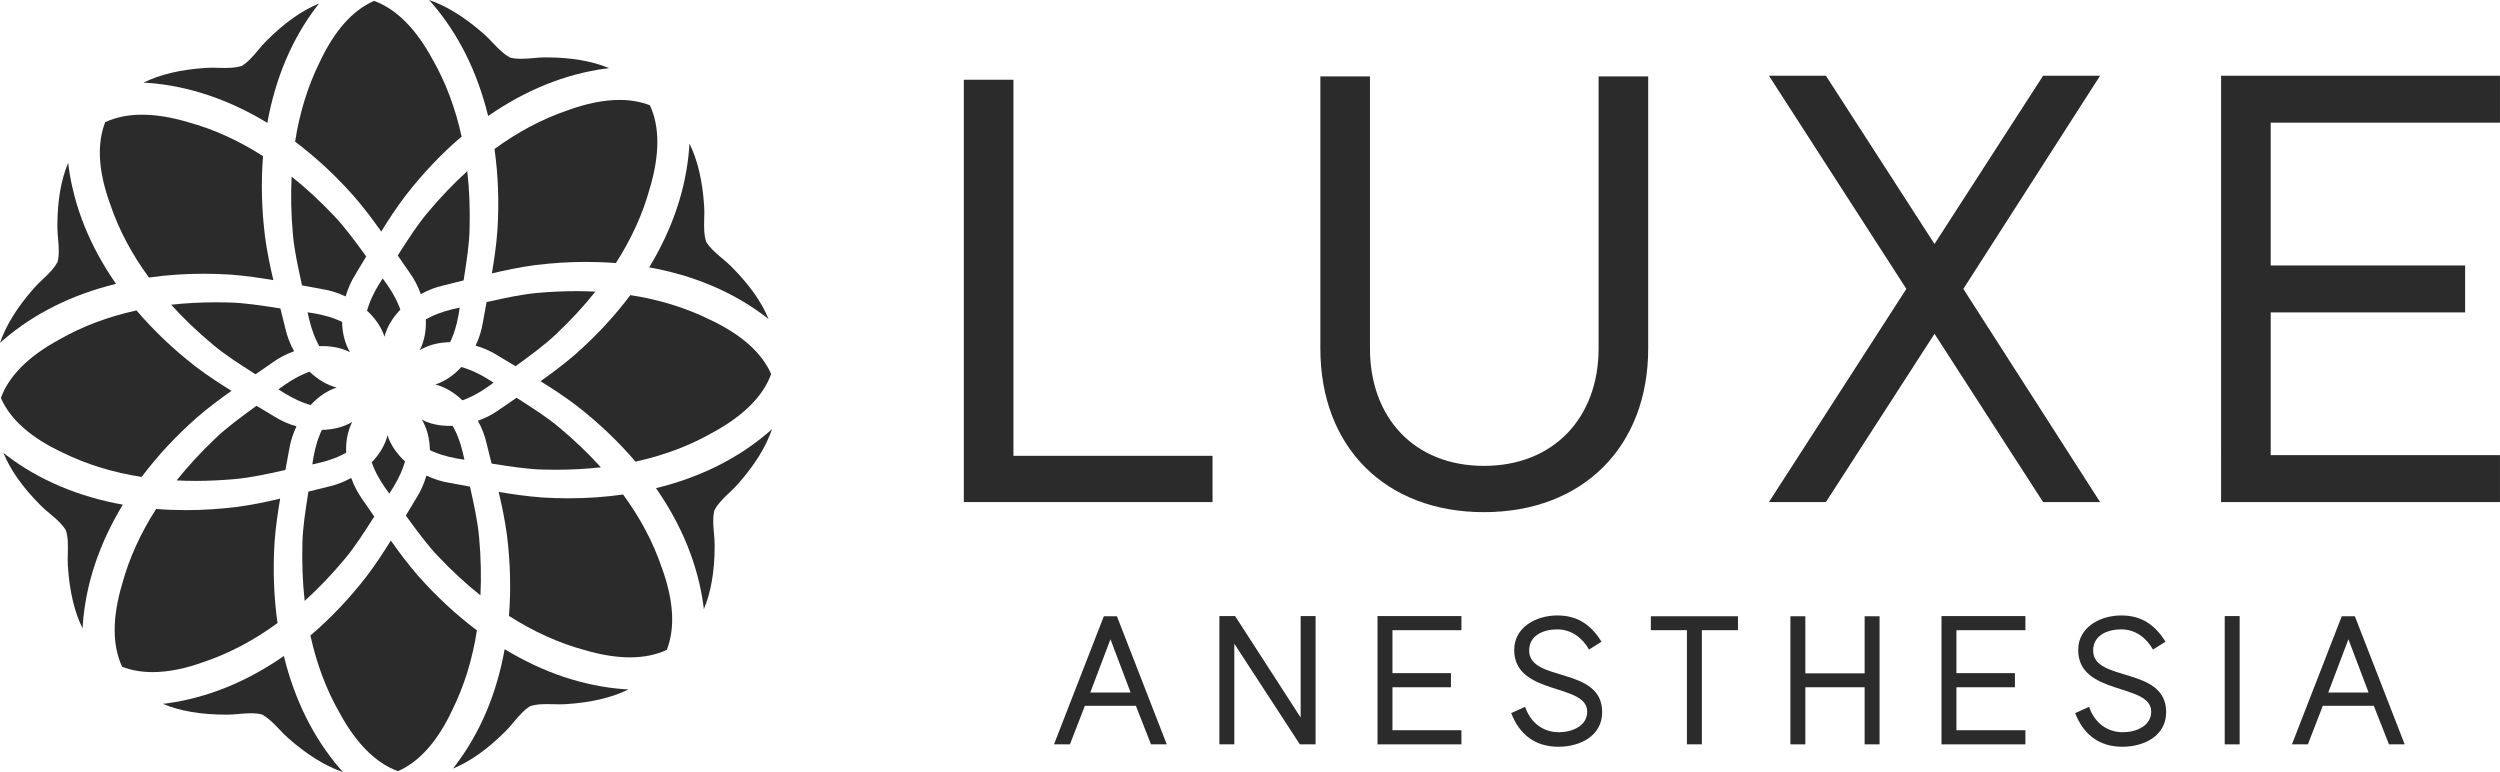 <svg xmlns="http://www.w3.org/2000/svg" id="uuid-e92b77e2-509e-4a38-a117-4f3c4249c88f" viewBox="0 0 1026.5 317"><defs><style>.uuid-17da5a90-3693-465c-8b9f-4596a200f620{fill:#2b2b2b;stroke-width:0px;}</style></defs><path class="uuid-17da5a90-3693-465c-8b9f-4596a200f620" d="M140.81,317c-7.2-2.43-14.72-7.09-22.46-13.91-1.23-1.05-2.38-2.27-3.6-3.56-1.23-1.3-2.51-2.66-3.91-3.86-1.1-.96-2.11-1.66-3.14-2.22l-.22-.12-.25-.06c-1.09-.26-2.3-.38-3.8-.41h-.43c-1.7,0-3.41.15-5.05.3-1.62.14-3.15.28-4.64.28h-.46c-10.3,0-19.02-1.5-26.01-4.44.59-.07,1.18-.13,1.78-.21,16.56-2.29,32.67-8.82,47.94-19.44,4.4,18.05,12.15,33.61,23.06,46.31.39.45.79.89,1.2,1.33Z"></path><path class="uuid-17da5a90-3693-465c-8b9f-4596a200f620" d="M113.95,255.82c-9.59,7.03-19.65,12.36-29.94,15.86-7.8,2.85-14.99,4.29-21.37,4.29-4.56,0-8.76-.74-12.49-2.2-4.09-8.77-4.09-20.18,0-33.97,2.85-10.47,7.54-20.83,13.96-30.82,4.03.32,8.15.48,12.29.48,6.88,0,13.94-.45,21.02-1.33,6.31-.85,12.33-2.14,17.61-3.39-.88,5.17-1.82,11.42-2.29,17.8-.72,11.4-.31,22.6,1.21,33.28Z"></path><path class="uuid-17da5a90-3693-465c-8b9f-4596a200f620" d="M50.44,207.22c-9.65,15.88-15.18,32.36-16.43,49.06-.05.6-.08,1.2-.09,1.79-3.38-6.81-5.4-15.43-6.05-25.74-.12-1.61-.08-3.28-.03-5.05.05-1.79.1-3.66-.04-5.51-.12-1.52-.32-2.68-.66-3.79l-.08-.24-.13-.21c-.61-.98-1.37-1.93-2.38-2.98-1.29-1.33-2.73-2.52-4.11-3.68-1.36-1.13-2.64-2.2-3.79-3.39-7.28-7.28-12.39-14.5-15.25-21.53.46.38.93.75,1.42,1.12,13.33,10.1,29.34,16.87,47.63,20.15Z"></path><path class="uuid-17da5a90-3693-465c-8b9f-4596a200f620" d="M121.72,175.08c-1.44,3.05-2.46,6.25-2.96,9.36-.47,2.75-.98,5.44-1.57,8.53l-.71.16c-6.83,1.51-13.9,3.07-20.3,3.6-5.36.48-10.67.73-15.79.73-2.65,0-5.28-.07-7.87-.2,4.74-5.94,10.13-11.78,16.07-17.4,4.62-4.42,10.45-8.66,16.09-12.78l.63-.46c2.6,1.55,5.01,2.98,7.41,4.45,2.67,1.69,5.75,3.06,9,4Z"></path><path class="uuid-17da5a90-3693-465c-8b9f-4596a200f620" d="M47.64,116.55c-18.06,4.41-33.63,12.16-46.31,23.07-.46.39-.9.79-1.33,1.19,2.42-7.19,7.09-14.71,13.91-22.45,1.05-1.24,2.28-2.39,3.57-3.61,1.3-1.23,2.65-2.51,3.86-3.91.99-1.16,1.67-2.14,2.21-3.15l.11-.22.06-.24c.26-1.09.39-2.3.41-3.8.03-1.84-.13-3.69-.3-5.49-.15-1.77-.3-3.43-.28-5.09,0-10.3,1.49-19.01,4.44-26.01.06.6.13,1.2.21,1.79,2.29,16.56,8.82,32.67,19.44,47.93Z"></path><path class="uuid-17da5a90-3693-465c-8b9f-4596a200f620" d="M95.06,160.47c-4.27,3.02-9.37,6.77-14.21,10.96-8.59,7.57-16.21,15.77-22.69,24.4-11.77-1.82-22.63-5.17-32.37-9.96-13.02-6.05-21.57-13.6-25.43-22.47,3.31-9.09,11.37-17.15,24.02-24.01,9.4-5.38,20.05-9.39,31.67-11.93,7,8.23,15.12,15.94,24.15,22.96,5.05,3.86,10.23,7.2,14.85,10.06Z"></path><path class="uuid-17da5a90-3693-465c-8b9f-4596a200f620" d="M138.25,159.13c-3.87,1.25-7.49,3.69-10.68,7.18-.68-.18-1.34-.39-1.98-.64l-.04-.02h-.05c-4.02-1.36-7.71-3.52-11.18-5.78,3.32-2.46,6.88-4.84,10.81-6.46l.04-.02.04-.02c.62-.28,1.26-.53,1.93-.74,3.39,3.28,7.17,5.48,11.1,6.5Z"></path><path class="uuid-17da5a90-3693-465c-8b9f-4596a200f620" d="M120.77,144.22c-3.18,1.13-6.16,2.68-8.72,4.53-2.36,1.65-4.74,3.28-7.14,4.92l-.79-.5c-5.84-3.73-11.88-7.59-16.73-11.69-6.26-5.21-12-10.71-17.11-16.36,5.92-.66,12.11-1,18.45-1,1.71,0,3.46.02,5.21.07,6.35.14,13.46,1.25,20.32,2.33l.87.13c.67,2.62,1.4,5.54,2.09,8.39.69,3.1,1.91,6.23,3.54,9.19Z"></path><path class="uuid-17da5a90-3693-465c-8b9f-4596a200f620" d="M131.03,1.41c-.38.46-.75.93-1.11,1.41-10.1,13.33-16.87,29.34-20.15,47.64-15.88-9.66-32.37-15.19-49.06-16.44-.6-.05-1.2-.08-1.79-.1,6.81-3.37,15.42-5.4,25.72-6.04.69-.06,1.46-.09,2.35-.09s1.78.03,2.71.06c.93.02,1.89.05,2.85.05s1.85-.03,2.66-.09c1.53-.12,2.7-.33,3.81-.66l.23-.08.21-.12c1.24-.77,2.29-1.74,2.97-2.39,1.33-1.29,2.52-2.72,3.67-4.09,1.13-1.37,2.2-2.65,3.4-3.8,7.29-7.28,14.5-12.39,21.53-15.25Z"></path><path class="uuid-17da5a90-3693-465c-8b9f-4596a200f620" d="M112.25,115.03c-5.17-.88-11.43-1.82-17.81-2.29-3.62-.23-7.28-.34-10.86-.34-7.64,0-15.18.52-22.42,1.56-7.04-9.59-12.37-19.64-15.86-29.95-4.93-13.47-5.63-24.86-2.09-33.86,4.36-2.03,9.44-3.06,15.12-3.06s12,1.03,18.84,3.06c10.45,2.84,20.81,7.54,30.83,13.96-.86,10.73-.58,21.93.85,33.31.85,6.3,2.14,12.32,3.39,17.61Z"></path><path class="uuid-17da5a90-3693-465c-8b9f-4596a200f620" d="M143.73,144.62c-3.25-1.65-7.07-2.51-11.22-2.51-.47,0-.93,0-1.41.03-.35-.59-.67-1.21-.94-1.83l-.02-.04-.02-.04c-1.89-3.8-2.97-7.94-3.83-12,4.08.6,8.28,1.42,12.21,3.08l.08.04c.65.23,1.27.51,1.89.83.08,4.71,1.19,8.95,3.25,12.44Z"></path><path class="uuid-17da5a90-3693-465c-8b9f-4596a200f620" d="M150.36,105.31c-1.5,2.53-2.97,5-4.45,7.41-1.69,2.67-3.05,5.75-3.99,9-3.06-1.44-6.26-2.46-9.37-2.96-2.73-.47-5.42-.98-8.53-1.57l-.18-.82c-1.49-6.8-3.04-13.83-3.58-20.18-.73-8.14-.9-16.09-.52-23.67,5.93,4.73,11.77,10.12,17.39,16.07,4.39,4.59,8.61,10.37,12.7,15.98l.54.74Z"></path><path class="uuid-17da5a90-3693-465c-8b9f-4596a200f620" d="M250.16,27.99c-.6.07-1.19.13-1.79.21-16.56,2.29-32.67,8.82-47.94,19.44-4.4-18.05-12.14-33.61-23.06-46.31-.39-.45-.79-.89-1.2-1.33,7.2,2.43,14.72,7.09,22.46,13.91,1.23,1.05,2.38,2.27,3.6,3.56,1.23,1.3,2.52,2.66,3.92,3.87,1.13.97,2.14,1.67,3.14,2.21l.22.11.24.06c1.43.34,2.86.4,3.81.42h.42c1.71,0,3.42-.15,5.06-.3,1.62-.14,3.15-.28,4.64-.28h.45c10.3,0,19.01,1.5,26.01,4.44Z"></path><path class="uuid-17da5a90-3693-465c-8b9f-4596a200f620" d="M189.54,56.07c-8.21,6.99-15.92,15.11-22.95,24.15-3.85,5.04-7.2,10.22-10.06,14.85-3.14-4.45-6.81-9.41-10.97-14.22-7.54-8.57-15.75-16.19-24.39-22.68,1.82-11.77,5.17-22.64,9.96-32.38,6.04-13.01,13.59-21.56,22.46-25.43,9.1,3.31,17.17,11.37,24.02,24.02,5.39,9.41,9.39,20.06,11.92,31.68Z"></path><path class="uuid-17da5a90-3693-465c-8b9f-4596a200f620" d="M315.6,131.04c-.47-.38-.94-.75-1.42-1.12-13.33-10.1-29.34-16.87-47.63-20.14,9.65-15.89,15.17-32.37,16.43-49.06.04-.6.07-1.2.1-1.8,3.37,6.81,5.4,15.43,6.04,25.74.13,1.61.09,3.28.03,5.05-.05,1.8-.1,3.66.04,5.51.12,1.51.32,2.68.67,3.79l.07.24.13.21c.61.98,1.37,1.93,2.39,2.98,1.29,1.33,2.72,2.52,4.1,3.68,1.36,1.13,2.64,2.2,3.79,3.39,7.28,7.28,12.39,14.5,15.26,21.53Z"></path><path class="uuid-17da5a90-3693-465c-8b9f-4596a200f620" d="M164.37,127.16c-3.28,3.39-5.49,7.16-6.5,11.08-1.26-3.86-3.69-7.48-7.18-10.67.18-.68.39-1.34.63-1.96l.02-.05.02-.05c1.35-4.02,3.5-7.71,5.77-11.19,2.47,3.31,4.85,6.87,6.46,10.82l.02.04.02.04c.29.62.53,1.25.75,1.93Z"></path><path class="uuid-17da5a90-3693-465c-8b9f-4596a200f620" d="M192.82,93.96c-.14,6.35-1.25,13.46-2.33,20.33l-.13.85c-2.62.67-5.54,1.4-8.4,2.09-3.1.69-6.24,1.91-9.18,3.54-1.13-3.18-2.68-6.16-4.53-8.72-1.64-2.35-3.28-4.72-4.93-7.14l.47-.75c3.74-5.85,7.62-11.9,11.72-16.76,5.22-6.26,10.71-12.01,16.36-17.12.85,7.55,1.17,15.49.94,23.68Z"></path><path class="uuid-17da5a90-3693-465c-8b9f-4596a200f620" d="M266.84,77.19c-2.85,10.48-7.54,20.84-13.96,30.83-4.02-.32-8.15-.48-12.29-.48-6.88,0-13.94.45-21.02,1.33-6.3.85-12.32,2.14-17.61,3.39.89-5.17,1.83-11.42,2.29-17.8.72-11.4.31-22.6-1.21-33.28,9.59-7.03,19.65-12.36,29.95-15.86,7.8-2.85,14.99-4.29,21.36-4.29,4.57,0,8.77.74,12.5,2.2,4.08,8.77,4.08,20.17,0,33.96Z"></path><path class="uuid-17da5a90-3693-465c-8b9f-4596a200f620" d="M316.99,176.19c-2.42,7.19-7.08,14.71-13.91,22.45-1.05,1.24-2.27,2.39-3.56,3.61-1.31,1.23-2.66,2.51-3.87,3.91-.99,1.17-1.67,2.14-2.21,3.15l-.11.22-.06.24c-.26,1.09-.39,2.3-.41,3.8-.03,1.85.14,3.71.3,5.51.15,1.76.3,3.42.28,5.07,0,10.3-1.49,19.01-4.44,26.01-.06-.59-.12-1.19-.21-1.79-2.28-16.56-8.82-32.67-19.43-47.93,18.06-4.41,33.62-12.16,46.31-23.07.45-.39.89-.79,1.32-1.19Z"></path><path class="uuid-17da5a90-3693-465c-8b9f-4596a200f620" d="M316.63,153.61c-3.31,9.09-11.38,17.15-24.03,24.01-9.4,5.39-20.05,9.39-31.67,11.92-6.99-8.21-15.11-15.92-24.15-22.95-5.05-3.86-10.23-7.2-14.85-10.06,4.28-3.02,9.37-6.77,14.22-10.97,8.59-7.56,16.21-15.77,22.68-24.39,11.77,1.82,22.64,5.17,32.38,9.96,13.01,6.05,21.56,13.6,25.43,22.47Z"></path><path class="uuid-17da5a90-3693-465c-8b9f-4596a200f620" d="M244.47,119.73c-4.73,5.95-10.12,11.79-16.07,17.4-4.61,4.4-10.42,8.64-16.05,12.75l-.67.49c-2.53-1.5-5-2.98-7.41-4.45-2.67-1.69-5.74-3.06-8.99-4,1.44-3.06,2.46-6.26,2.95-9.36.51-2.93,1.06-5.89,1.57-8.53l.71-.16c6.84-1.51,13.9-3.07,20.3-3.61,5.36-.47,10.67-.72,15.79-.72,2.65,0,5.29.07,7.88.2Z"></path><path class="uuid-17da5a90-3693-465c-8b9f-4596a200f620" d="M188.76,126.3c-.61,4.09-1.43,8.3-3.08,12.21l-.02.04-.02.05c-.23.63-.5,1.25-.83,1.89-4.72.08-8.96,1.19-12.45,3.26,1.85-3.63,2.7-7.92,2.48-12.63.61-.36,1.22-.67,1.84-.95l.08-.04c3.79-1.89,7.84-2.95,12-3.83Z"></path><path class="uuid-17da5a90-3693-465c-8b9f-4596a200f620" d="M258.06,283.08c-6.81,3.37-15.41,5.4-25.72,6.04-.69.06-1.45.09-2.35.09s-1.77-.03-2.71-.06c-.93-.03-1.89-.05-2.84-.05-1,0-1.86.03-2.67.09-1.53.12-2.7.33-3.8.67l-.24.08-.2.12c-1.25.77-2.3,1.74-2.98,2.39-1.32,1.29-2.52,2.72-3.67,4.09-1.13,1.37-2.2,2.65-3.4,3.8-7.28,7.29-14.5,12.39-21.53,15.25.38-.46.75-.93,1.11-1.41,10.11-13.33,16.88-29.34,20.15-47.63,15.88,9.65,32.36,15.18,49.06,16.43.59.05,1.19.08,1.78.1Z"></path><path class="uuid-17da5a90-3693-465c-8b9f-4596a200f620" d="M273.78,266.84c-4.36,2.04-9.45,3.07-15.13,3.07s-11.99-1.03-18.84-3.06c-10.45-2.84-20.81-7.54-30.83-13.96.86-10.73.58-21.92-.84-33.31-.86-6.34-2.18-12.52-3.39-17.61,5.17.88,11.43,1.82,17.81,2.29,3.62.23,7.28.34,10.86.34,7.64,0,15.18-.52,22.42-1.56,7.03,9.58,12.36,19.64,15.86,29.95,4.92,13.47,5.62,24.85,2.09,33.85Z"></path><path class="uuid-17da5a90-3693-465c-8b9f-4596a200f620" d="M246.71,191.88c-5.96.66-12.15,1-18.48,1-1.7,0-3.45-.02-5.19-.07-6.35-.14-13.45-1.25-20.32-2.33l-.87-.13c-.71-2.81-1.41-5.58-2.08-8.39-.7-3.1-1.91-6.23-3.55-9.19,3.19-1.14,6.17-2.68,8.73-4.53,2.32-1.63,4.7-3.26,7.01-4.83l.12-.09.74.47c5.86,3.74,11.92,7.61,16.78,11.72,6.26,5.22,12,10.72,17.11,16.36Z"></path><path class="uuid-17da5a90-3693-465c-8b9f-4596a200f620" d="M202.66,157.13c-3.31,2.46-6.86,4.83-10.81,6.46l-.04.02-.04.02c-.62.28-1.26.53-1.93.74-3.38-3.27-7.15-5.47-11.09-6.5,3.86-1.25,7.49-3.69,10.68-7.17.67.17,1.33.38,1.97.63h.05s.04.03.04.03c4.03,1.35,7.72,3.51,11.18,5.77Z"></path><path class="uuid-17da5a90-3693-465c-8b9f-4596a200f620" d="M190.69,188.76c-4.09-.61-8.28-1.43-12.2-3.08l-.04-.02-.05-.02c-.63-.23-1.26-.5-1.89-.83-.08-4.72-1.19-8.95-3.25-12.45,3.25,1.65,7.07,2.51,11.22,2.51.47,0,.93,0,1.41-.03.35.6.66,1.22.94,1.84l.02.04.02.04c1.89,3.8,2.98,7.94,3.83,12Z"></path><path class="uuid-17da5a90-3693-465c-8b9f-4596a200f620" d="M166.3,189.42c-.17.68-.39,1.34-.63,1.96l-.02.05-.02.05c-1.35,4.02-3.5,7.71-5.77,11.19-2.47-3.31-4.84-6.87-6.46-10.82l-.02-.04-.02-.04c-.28-.62-.53-1.25-.75-1.93,3.28-3.38,5.49-7.15,6.51-11.09,1.25,3.87,3.69,7.49,7.17,10.68Z"></path><path class="uuid-17da5a90-3693-465c-8b9f-4596a200f620" d="M197.27,244.47c-5.95-4.75-11.79-10.13-17.4-16.07-4.4-4.6-8.64-10.42-12.75-16.05l-.49-.67.08-.12c1.43-2.4,2.91-4.88,4.38-7.28,1.69-2.68,3.06-5.75,4-9,3.05,1.44,6.25,2.46,9.36,2.96,2.88.5,5.83,1.05,8.53,1.57l.21.94c1.48,6.75,3.02,13.74,3.55,20.06.73,8.14.91,16.09.53,23.67Z"></path><path class="uuid-17da5a90-3693-465c-8b9f-4596a200f620" d="M153.67,212.09l-.39.61c-3.77,5.9-7.66,12.01-11.81,16.91-5.21,6.26-10.71,12-16.37,17.11-.84-7.53-1.16-15.48-.93-23.67.13-6.35,1.24-13.46,2.33-20.34l.12-.85c2.61-.66,5.52-1.4,8.4-2.09,3.11-.69,6.24-1.91,9.18-3.54,1.14,3.18,2.69,6.16,4.53,8.72,1.66,2.36,3.31,4.79,4.93,7.14Z"></path><path class="uuid-17da5a90-3693-465c-8b9f-4596a200f620" d="M195.82,258.83c-1.81,11.77-5.17,22.64-9.96,32.38-6.04,13.01-13.59,21.56-22.46,25.43-9.09-3.31-17.16-11.37-24.02-24.03-5.38-9.39-9.38-20.04-11.92-31.67,8.21-6.99,15.93-15.11,22.95-24.15,3.87-5.06,7.3-10.38,10.06-14.85,3.14,4.45,6.82,9.42,10.97,14.22,7.55,8.57,15.76,16.19,24.39,22.68Z"></path><path class="uuid-17da5a90-3693-465c-8b9f-4596a200f620" d="M142.14,185.89c-.6.35-1.22.66-1.83.94l-.05.02-.04.02c-3.8,1.89-7.84,2.95-11.99,3.83.6-4.09,1.43-8.3,3.08-12.21v-.04s.03-.05.03-.05c.23-.63.51-1.25.84-1.89,4.71-.08,8.95-1.19,12.44-3.26-1.84,3.63-2.7,7.92-2.48,12.64Z"></path><path class="uuid-17da5a90-3693-465c-8b9f-4596a200f620" d="M416.12,187.16h81.75v18.99h-102.12V32.74h20.37v154.42Z"></path><path class="uuid-17da5a90-3693-465c-8b9f-4596a200f620" d="M542.14,31.36h20.37v111.76c0,28.35,18.17,48.17,46.8,48.17s47.07-19.82,47.07-48.17V31.36h20.37v111.76c0,40.46-26.98,67.17-67.44,67.17s-67.17-26.7-67.17-67.17V31.36Z"></path><path class="uuid-17da5a90-3693-465c-8b9f-4596a200f620" d="M782.75,118.62l-56.43-87.53h23.4l44.59,69.09,44.59-69.09h23.4l-56.15,87.53,56.15,87.53h-23.4l-44.59-69.09-44.59,69.09h-23.4l56.43-87.53Z"></path><path class="uuid-17da5a90-3693-465c-8b9f-4596a200f620" d="M932.35,108.99h79.83v19.27h-79.83v58.63h94.14v19.27h-114.51V31.09h114.51v19.27h-94.14v58.63Z"></path><path class="uuid-17da5a90-3693-465c-8b9f-4596a200f620" d="M432.77,305.63l20.46-52.59h5.38l20.46,52.59h-6.46l-6.21-15.82h-20.95l-6.13,15.82h-6.54ZM447.67,284.34h16.56l-8.28-21.86-8.28,21.86Z"></path><path class="uuid-17da5a90-3693-465c-8b9f-4596a200f620" d="M534.05,252.96h6.13v52.67h-6.46l-26.91-41.32v41.32h-6.13v-52.67h6.46l26.91,41.66v-41.66Z"></path><path class="uuid-17da5a90-3693-465c-8b9f-4596a200f620" d="M571.74,276.39h24.02v5.8h-24.02v17.64h28.32v5.8h-34.45v-52.67h34.45v5.8h-28.32v17.64Z"></path><path class="uuid-17da5a90-3693-465c-8b9f-4596a200f620" d="M626.21,290.22c2.15,6.29,7.12,10.43,13.91,10.43,5.38,0,11.59-2.57,11.59-8.45,0-11.84-29.98-6.46-29.98-25.34,0-9.44,9.19-14.16,17.64-14.16,8.86,0,14.16,4.31,18.22,10.77l-5.13,3.23c-2.73-4.72-7.12-8.28-13.08-8.28-5.47,0-11.51,2.32-11.51,8.7,0,13.08,29.98,6.38,29.98,25.26,0,9.94-9.28,14.24-17.97,14.24-9.61,0-16.07-5.13-19.38-13.83l5.71-2.57Z"></path><path class="uuid-17da5a90-3693-465c-8b9f-4596a200f620" d="M713.61,253.04v5.71h-14.82v46.87h-6.13v-46.87h-14.82v-5.71h35.78Z"></path><path class="uuid-17da5a90-3693-465c-8b9f-4596a200f620" d="M765.62,282.19h-24.35v23.44h-6.13v-52.59h6.13v23.44h24.35v-23.44h6.13v52.59h-6.13v-23.44Z"></path><path class="uuid-17da5a90-3693-465c-8b9f-4596a200f620" d="M803.31,276.39h24.02v5.8h-24.02v17.64h28.32v5.8h-34.45v-52.67h34.45v5.8h-28.32v17.64Z"></path><path class="uuid-17da5a90-3693-465c-8b9f-4596a200f620" d="M857.78,290.22c2.15,6.29,7.12,10.43,13.91,10.43,5.38,0,11.59-2.57,11.59-8.45,0-11.84-29.98-6.46-29.98-25.34,0-9.44,9.19-14.16,17.64-14.16,8.86,0,14.16,4.31,18.22,10.77l-5.13,3.23c-2.73-4.72-7.12-8.28-13.08-8.28-5.47,0-11.51,2.32-11.51,8.7,0,13.08,29.98,6.38,29.98,25.26,0,9.94-9.28,14.24-17.97,14.24-9.61,0-16.07-5.13-19.38-13.83l5.71-2.57Z"></path><path class="uuid-17da5a90-3693-465c-8b9f-4596a200f620" d="M913.47,252.96h6.13v52.67h-6.13v-52.67Z"></path><path class="uuid-17da5a90-3693-465c-8b9f-4596a200f620" d="M941.07,305.63l20.46-52.59h5.38l20.46,52.59h-6.46l-6.21-15.82h-20.95l-6.13,15.82h-6.54ZM955.98,284.34h16.56l-8.28-21.86-8.28,21.86Z"></path></svg>